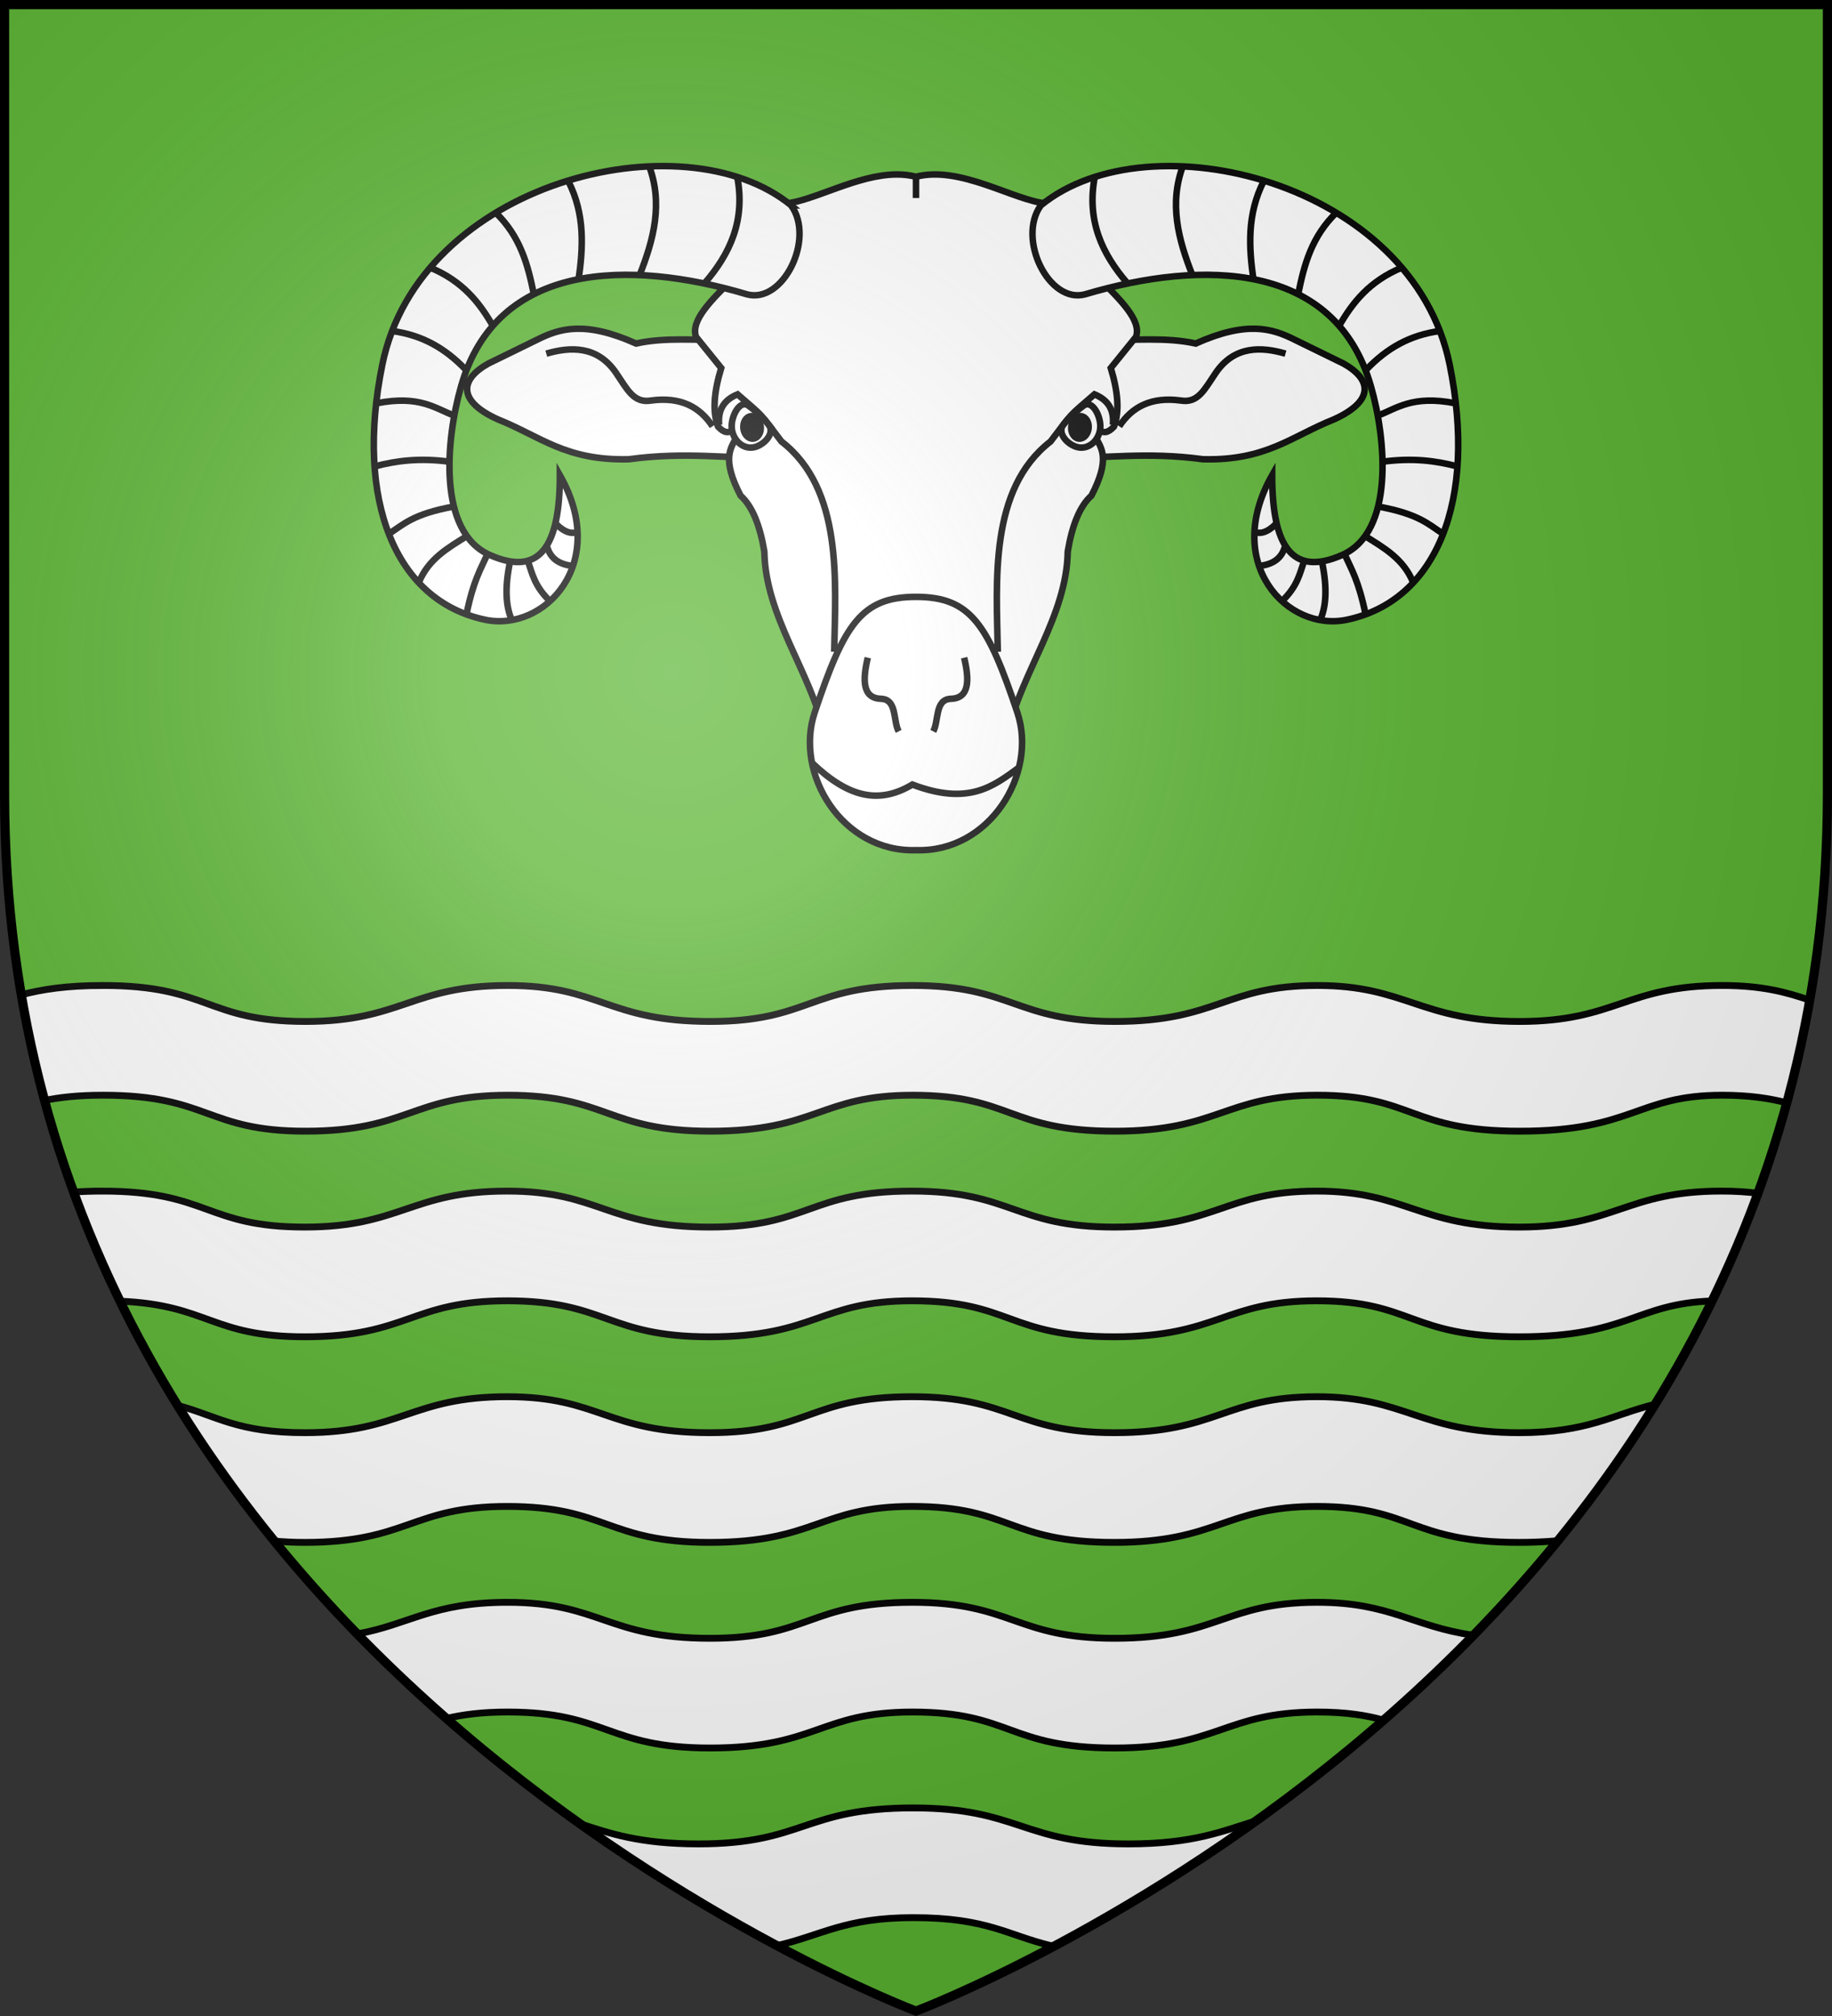 <?xml version="1.0" encoding="UTF-8" standalone="no"?>
<svg
   xmlns:dc="http://purl.org/dc/elements/1.1/"
   xmlns:cc="http://creativecommons.org/ns#"
   xmlns:rdf="http://www.w3.org/1999/02/22-rdf-syntax-ns#"
   xmlns:svg="http://www.w3.org/2000/svg"
   xmlns="http://www.w3.org/2000/svg"
   xmlns:xlink="http://www.w3.org/1999/xlink"
   xmlns:sodipodi="http://sodipodi.sourceforge.net/DTD/sodipodi-0.dtd"
   xmlns:inkscape="http://www.inkscape.org/namespaces/inkscape"
   inkscape:version="1.0 (4035a4f, 2020-05-01)"
   sodipodi:docname="Blason_Vide_3D.svg"
   id="svg856"
   version="1.1"
   viewBox="-300 -300 600 660"
   height="660"
   width="600">
  <rect x="-300" y="-300" width="600" height="660" fill="#333333" stroke="none"/>
  <sodipodi:namedview
     inkscape:current-layer="layer3"
     inkscape:window-maximized="0"
     inkscape:window-y="0"
     inkscape:window-x="0"
     inkscape:cy="439.45519"
     inkscape:cx="527.62031"
     inkscape:zoom="0.6363961"
     showgrid="false"
     id="namedview858"
     inkscape:window-height="900"
     inkscape:window-width="1440"
     inkscape:pageshadow="2"
     inkscape:pageopacity="0"
     guidetolerance="10"
     gridtolerance="10"
     objecttolerance="10"
     borderopacity="1"
     bordercolor="#666666"
     pagecolor="#ffffff" />
  <defs
     id="defs844">
    <radialGradient
       r="405"
       cy="-80"
       cx="-80"
       gradientUnits="userSpaceOnUse"
       id="Gradient1">
      <stop
         id="stop833"
         offset="0"
         style="stop-color:#fff;stop-opacity:0.31" />
      <stop
         id="stop835"
         offset="0.19"
         style="stop-color:#fff;stop-opacity:0.25" />
      <stop
         id="stop837"
         offset="0.6"
         style="stop-color:#6b6b6b;stop-opacity:0.125" />
      <stop
         id="stop839"
         offset="1"
         style="stop-color:#000;stop-opacity:0.125" />
    </radialGradient>
    <clipPath
       id="shield_cut">
      <path
         d="M-298.5,-298.5 h597 v258.5 C 298.5,246.2 0,358.39 0,358.39 0,358.39 -298.5,246.2 -298.5,-40z"
         id="shield" />
    </clipPath>
  </defs>
  <g
     sodipodi:insensitive="true"
     inkscape:groupmode="layer"
     inkscape:label="Fond écu"
     id="layer4">
    <use
       height="100%"
       width="100%"
       y="0"
       x="0"
       style="fill:#5ab532;fill-opacity:1"
       id="use846"
       fill="#e20909"
       xlink:href="#shield" />
  </g>
  <g
     sodipodi:insensitive="true"
     inkscape:groupmode="layer"
     inkscape:label="Meubles"
     id="layer3">
    <g
       id="g2321">
      <path
         style="fill:#ffffff;fill-opacity:1"
         d="m 299.109,591.881 c -35.881,0 -35.771,11.781 -70.359,11.781 -19.375,0 -28.982,-3.447 -38.82,-6.611 23.424,16.658 45.469,29.723 63.582,39.418 0.368,0.154 0.727,0.311 1.096,0.465 14.786,-3.472 22.201,-9.135 44.502,-9.135 24.297,0 30.841,5.81 45.463,9.27 1.224,-0.509 2.419,-1.02 3.637,-1.529 18.146,-9.791 40.038,-22.872 63.248,-39.48 -11.058,3.389 -20.554,7.604 -41.982,7.604 -34.591,0 -35.688,-11.781 -70.365,-11.781 z"
         transform="translate(-300,-300)"
         id="path2307" />
      <path
         style="fill:#ffffff;fill-opacity:1"
         d="m 166.281,524.568 c -24.641,0 -32.057,7.239 -49.256,10.367 9.601,9.859 19.395,19.067 29.219,27.662 5.3,-1.251 11.562,-2.111 20.037,-2.111 32.574,0 32.604,11.779 66.32,11.779 34.854,0 35.973,-11.779 66.258,-11.779 32.574,0 31.239,11.779 66.264,11.779 33.885,0 36.029,-11.779 66.316,-11.779 9.638,0 16.194,1.111 21.705,2.645 9.891,-8.627 19.754,-17.877 29.426,-27.785 -19.896,-2.845 -27.188,-10.777 -51.131,-10.777 -30.287,0 -32.602,11.781 -66.316,11.781 -32.574,0 -33.61,-11.781 -66.264,-11.781 -33.789,0 -33.686,11.781 -66.258,11.781 -33.716,0 -36.01,-11.781 -66.32,-11.781 z"
         transform="translate(-300,-300)"
         id="path2305" />
      <path
         style="fill:#ffffff;fill-opacity:1"
         d="m 166.137,457.254 c -31.432,0 -34.83,11.781 -66.26,11.781 -22.208,0 -28.771,-5.472 -41.736,-8.957 9.8,15.843 20.478,30.642 31.715,44.428 2.973,0.278 6.256,0.447 10.021,0.447 33.733,0 34.828,-11.779 66.26,-11.779 32.572,0 32.604,11.779 66.318,11.779 34.856,0 35.975,-11.779 66.262,-11.779 32.574,0 31.235,11.779 66.26,11.779 33.887,0 36.032,-11.779 66.316,-11.779 31.453,0 30.19,11.779 66.262,11.779 4.801,0 8.945,-0.213 12.68,-0.555 11.292,-13.862 22.016,-28.751 31.854,-44.691 -14.014,3.451 -22.248,9.328 -44.533,9.328 -32.651,0 -37.091,-11.781 -66.262,-11.781 -30.285,0 -32.6,11.781 -66.316,11.781 -32.574,0 -33.606,-11.781 -66.26,-11.781 -33.791,0 -33.69,11.781 -66.262,11.781 -33.714,0 -36.01,-11.781 -66.318,-11.781 z"
         transform="translate(-300,-300)"
         id="path2303" />
      <path
         style="fill:#ffffff;fill-opacity:1"
         d="m 33.492,389.943 c -3.433,0 -6.522,0.116 -9.375,0.309 4.522,12.384 9.621,24.291 15.203,35.73 29.004,1.237 29.828,11.658 60.49,11.658 33.733,0 34.828,-11.781 66.26,-11.781 32.572,0 32.602,11.781 66.318,11.781 34.854,0 35.973,-11.781 66.258,-11.781 32.574,0 31.239,11.781 66.264,11.781 33.887,0 36.032,-11.781 66.316,-11.781 31.453,0 30.19,11.781 66.262,11.781 35.786,0 38.189,-10.89 63.225,-11.725 5.508,-11.294 10.545,-23.043 15.021,-35.258 -3.478,-0.45 -7.388,-0.715 -11.93,-0.715 -31.45,0 -34.803,11.779 -66.316,11.779 -32.651,0 -37.091,-11.779 -66.262,-11.779 -30.285,0 -32.602,11.779 -66.316,11.779 -32.574,0 -33.608,-11.779 -66.264,-11.779 -33.789,0 -33.686,11.779 -66.258,11.779 -33.716,0 -36.01,-11.779 -66.318,-11.779 -31.432,0 -34.83,11.779 -66.26,11.779 -32.574,0 -31.462,-11.779 -66.318,-11.779 z"
         transform="translate(-300,-300)"
         id="path2301" />
      <path
         style="fill:#ffffff;fill-opacity:1"
         d="m 33.715,322.629 c -12.018,0 -20.146,1.306 -26.729,3.047 2.028,11.884 4.581,23.412 7.609,34.588 5.016,-1.032 11.067,-1.717 19.119,-1.717 34.857,0 33.723,11.779 66.318,11.779 33.733,0 34.83,-11.779 66.262,-11.779 32.572,0 32.602,11.779 66.318,11.779 34.854,0 35.973,-11.779 66.258,-11.779 32.574,0 31.237,11.779 66.262,11.779 33.887,0 36.032,-11.779 66.316,-11.779 31.453,0 30.19,11.779 66.262,11.779 37.212,0 38.314,-11.779 66.316,-11.779 8.919,0 15.483,1.038 21.164,2.486 2.969,-10.864 5.489,-22.06 7.514,-33.594 -7.507,-2.545 -15.387,-4.811 -28.678,-4.811 -31.45,0 -34.803,11.779 -66.316,11.779 -32.651,0 -37.091,-11.779 -66.262,-11.779 -30.285,0 -32.602,11.779 -66.316,11.779 -32.574,0 -33.606,-11.779 -66.262,-11.779 -33.789,0 -33.686,11.779 -66.258,11.779 -33.716,0 -36.01,-11.779 -66.318,-11.779 -31.432,0 -34.832,11.779 -66.262,11.779 -32.574,0 -31.462,-11.779 -66.318,-11.779 z"
         transform="translate(-300,-300)"
         id="use2223" />
    </g>
    <g
       id="g2314">
      <path
         style="fill:none;stroke:#000000;stroke-width:2.236;stroke-linecap:butt;stroke-linejoin:miter;stroke-miterlimit:4;stroke-dasharray:none;stroke-opacity:1"
         d="m 299.111,591.881 c -35.881,0 -35.771,11.781 -70.359,11.781 -19.375,0 -28.984,-3.447 -38.822,-6.611 23.421,16.655 45.462,29.719 63.574,39.414 0.372,0.156 0.733,0.313 1.105,0.469 14.786,-3.472 22.201,-9.135 44.502,-9.135 24.297,0 30.839,5.81 45.461,9.27 1.224,-0.509 2.419,-1.02 3.637,-1.529 18.146,-9.791 40.038,-22.872 63.248,-39.48 -11.058,3.389 -20.554,7.604 -41.982,7.604 -34.591,0 -35.686,-11.781 -70.363,-11.781 z"
         id="path2297"
         transform="translate(-300,-300)" />
      <path
         style="fill:none;stroke:#000000;stroke-width:2.236;stroke-linecap:butt;stroke-linejoin:miter;stroke-miterlimit:4;stroke-dasharray:none;stroke-opacity:1"
         d="m 166.215,524.568 c -24.615,0 -32.04,7.224 -49.199,10.357 9.6,9.858 19.392,19.065 29.215,27.66 5.289,-1.244 11.537,-2.1 19.984,-2.1 32.574,0 32.604,11.779 66.32,11.779 34.854,0 35.973,-11.779 66.258,-11.779 32.574,0 31.239,11.779 66.264,11.779 33.885,0 36.029,-11.779 66.316,-11.779 9.668,0 16.234,1.117 21.756,2.658 9.894,-8.629 19.759,-17.881 29.434,-27.791 -19.94,-2.838 -27.224,-10.785 -51.189,-10.785 -30.287,0 -32.602,11.781 -66.316,11.781 -32.574,0 -33.61,-11.781 -66.264,-11.781 -33.789,0 -33.686,11.781 -66.258,11.781 -33.716,0 -36.01,-11.781 -66.32,-11.781 z"
         id="path2295"
         transform="translate(-300,-300)" />
      <path
         style="fill:none;stroke:#000000;stroke-width:2.236;stroke-linecap:butt;stroke-linejoin:miter;stroke-miterlimit:4;stroke-dasharray:none;stroke-opacity:1"
         d="m 166.137,457.254 c -31.432,0 -34.83,11.781 -66.26,11.781 -22.208,0 -28.771,-5.472 -41.736,-8.957 9.8,15.843 20.478,30.642 31.715,44.428 2.973,0.278 6.256,0.447 10.021,0.447 33.733,0 34.828,-11.779 66.26,-11.779 32.572,0 32.604,11.779 66.318,11.779 34.857,0 35.975,-11.779 66.262,-11.779 32.574,0 31.235,11.779 66.26,11.779 33.887,0 36.032,-11.779 66.316,-11.779 31.453,0 30.19,11.779 66.262,11.779 4.801,0 8.945,-0.213 12.68,-0.555 11.292,-13.862 22.016,-28.751 31.854,-44.691 -14.014,3.451 -22.248,9.328 -44.533,9.328 -32.651,0 -37.091,-11.781 -66.262,-11.781 -30.285,0 -32.6,11.781 -66.316,11.781 -32.574,0 -33.606,-11.781 -66.26,-11.781 -33.791,0 -33.69,11.781 -66.262,11.781 -33.714,0 -36.01,-11.781 -66.318,-11.781 z"
         id="path2293"
         transform="translate(-300,-300)" />
      <path
         style="fill:none;stroke:#000000;stroke-width:2.236;stroke-linecap:butt;stroke-linejoin:miter;stroke-miterlimit:4;stroke-dasharray:none;stroke-opacity:1"
         d="m 33.5,389.943 c -3.436,0 -6.528,0.115 -9.383,0.309 4.522,12.384 9.619,24.291 15.201,35.73 29.013,1.235 29.835,11.658 60.5,11.658 33.733,0 34.828,-11.781 66.26,-11.781 32.572,0 32.602,11.781 66.318,11.781 34.854,0 35.973,-11.781 66.258,-11.781 32.574,0 31.239,11.781 66.264,11.781 33.887,0 36.032,-11.781 66.316,-11.781 31.453,0 30.19,11.781 66.262,11.781 35.782,0 38.188,-10.888 63.217,-11.725 5.508,-11.294 10.545,-23.043 15.021,-35.258 -3.477,-0.449 -7.383,-0.715 -11.922,-0.715 -31.45,0 -34.803,11.779 -66.316,11.779 -32.651,0 -37.091,-11.779 -66.262,-11.779 -30.285,0 -32.602,11.779 -66.316,11.779 -32.574,0 -33.608,-11.779 -66.264,-11.779 -33.789,0 -33.686,11.779 -66.258,11.779 -33.716,0 -36.01,-11.779 -66.318,-11.779 -31.432,0 -34.83,11.779 -66.26,11.779 -32.574,0 -31.462,-11.779 -66.318,-11.779 z"
         id="path2291"
         transform="translate(-300,-300)" />
      <path
         style="fill:none;stroke:#000000;stroke-width:2.236;stroke-linecap:butt;stroke-linejoin:miter;stroke-miterlimit:4;stroke-dasharray:none;stroke-opacity:1"
         d="m 33.719,322.629 c -12.02,0 -20.149,1.307 -26.732,3.049 2.028,11.883 4.582,23.411 7.609,34.586 5.017,-1.032 11.07,-1.717 19.123,-1.717 34.857,0 33.723,11.779 66.318,11.779 33.733,0 34.828,-11.779 66.26,-11.779 32.572,0 32.602,11.779 66.318,11.779 34.854,0 35.973,-11.779 66.258,-11.779 32.574,0 31.237,11.779 66.262,11.779 33.887,0 36.032,-11.779 66.316,-11.779 31.453,0 30.192,11.779 66.264,11.779 37.212,0 38.314,-11.779 66.316,-11.779 8.918,0 15.48,1.038 21.16,2.486 2.969,-10.864 5.491,-22.06 7.516,-33.594 -7.507,-2.545 -15.385,-4.811 -28.676,-4.811 -31.45,0 -34.803,11.779 -66.316,11.779 -32.651,0 -37.093,-11.779 -66.264,-11.779 -30.285,0 -32.602,11.779 -66.316,11.779 -32.574,0 -33.606,-11.779 -66.262,-11.779 -33.789,0 -33.686,11.779 -66.258,11.779 -33.716,0 -36.01,-11.779 -66.318,-11.779 -31.432,0 -34.83,11.779 -66.26,11.779 -32.574,0 -31.462,-11.779 -66.318,-11.779 z"
         id="path34"
         transform="translate(-300,-300)" />
    </g>
    <g
       transform="translate(-933.41,-12)"
       id="g2039">
      <path
         d="m 995.153,-176.847 c 9.952,0.404 19.89,-0.872 29.863,1.308 16.766,-7.506 25.041,-4.942 32.382,-1.267 l 16.022,7.833 c 9.39,5.245 10.063,12.296 -3.132,18.268 -13.948,5.549 -22.142,13.563 -42.864,13.059 -18.689,-2.534 -32.241,-0.231 -48.357,-0.342 z"
         style="fill:#ffffff;fill-opacity:1;fill-rule:nonzero;stroke:none;stroke-width:2.137"
         id="path70" />
      <path
         d="m 995.153,-176.847 c 9.952,0.404 19.89,-0.872 29.863,1.308 16.766,-7.506 25.041,-4.942 32.382,-1.267 l 16.022,7.833 c 9.39,5.245 10.063,12.296 -3.132,18.268 -13.948,5.549 -22.142,13.563 -42.864,13.059 -18.689,-2.534 -32.241,-0.231 -48.357,-0.342 z"
         style="fill:none;stroke:#000000;stroke-width:2.137;stroke-linecap:butt;stroke-linejoin:miter;stroke-miterlimit:4;stroke-dasharray:none;stroke-opacity:1"
         id="path74" />
      <path
         d="m 1054.427,-172.219 c -7.811,-2.265 -16.678,-2.737 -22.847,6.29 -3.677,5.376 -5.724,10.001 -11.454,9.061 -9.666,-1.318 -15.969,2.068 -20.146,8.425"
         style="fill:#ffffff;fill-opacity:1;fill-rule:nonzero;stroke:#000000;stroke-width:2.137;stroke-linecap:butt;stroke-linejoin:miter;stroke-miterlimit:4;stroke-dasharray:none;stroke-opacity:1"
         id="path78" />
      <path
         d="m 871.591,-176.847 c -9.952,0.404 -19.89,-0.872 -29.861,1.308 -16.768,-7.506 -25.041,-4.942 -32.382,-1.267 l -16.022,7.833 c -9.392,5.245 -10.063,12.296 3.13,18.268 13.95,5.549 22.144,13.563 42.866,13.059 18.687,-2.534 32.241,-0.231 48.357,-0.342 z"
         style="fill:#ffffff;fill-opacity:1;fill-rule:nonzero;stroke:none;stroke-width:2.137"
         id="path82" />
      <path
         d="m 871.591,-176.847 c -9.952,0.404 -19.89,-0.872 -29.861,1.308 -16.768,-7.506 -25.041,-4.942 -32.382,-1.267 l -16.022,7.833 c -9.392,5.245 -10.063,12.296 3.13,18.268 13.95,5.549 22.144,13.563 42.866,13.059 18.687,-2.534 32.241,-0.231 48.357,-0.342 z"
         style="fill:none;stroke:#000000;stroke-width:2.137;stroke-linecap:butt;stroke-linejoin:miter;stroke-miterlimit:4;stroke-dasharray:none;stroke-opacity:1"
         id="path86" />
      <path
         d="m 812.32,-172.219 c 7.809,-2.265 16.676,-2.737 22.849,6.29 3.675,5.376 5.722,10.001 11.452,9.061 9.666,-1.318 15.969,2.068 20.144,8.425"
         style="fill:#ffffff;fill-opacity:1;fill-rule:nonzero;stroke:#000000;stroke-width:2.137;stroke-linecap:butt;stroke-linejoin:miter;stroke-miterlimit:4;stroke-dasharray:none;stroke-opacity:1"
         id="path90" />
      <path
         d="m 927.153,-230.887 c -13.072,0.024 -27.263,8.713 -36.64,9.54 -1.724,16.845 -32.95,33.008 -29.143,43.636 l 8.247,10.2 c -2.34,7.658 -2.946,14.223 -1.034,19.193 4.305,4.559 5.66,-0.91 8.271,-2.111 l -2.002,5.299 c -2.337,3.936 -5.057,7.514 1.1,19.387 3.983,3.602 6.401,10.031 7.786,18.313 0.333,21.161 15.142,39.388 19.531,59.09 3.092,5.126 2.205,11.687 13.285,13.939 12.277,0.919 14.341,1.344 16.871,1.011 2.523,0.333 4.594,-0.092 16.866,-1.011 11.08,-2.252 10.196,-8.813 13.285,-13.939 4.389,-19.701 19.197,-37.929 19.531,-59.09 1.382,-8.281 3.782,-14.71 7.764,-18.313 6.156,-11.873 3.459,-15.452 1.124,-19.387 l -2.028,-5.299 c 2.611,1.201 3.966,6.67 8.273,2.111 1.91,-4.97 1.303,-11.535 -1.036,-19.193 l 8.247,-10.2 c 3.81,-10.627 -27.395,-26.791 -29.117,-43.636 -10.905,-0.961 -28.344,-12.55 -42.933,-8.794 -2.036,-0.521 -4.128,-0.75 -6.247,-0.746"
         style="fill:#ffffff;fill-opacity:1;fill-rule:nonzero;stroke:none;stroke-width:2.137"
         id="path94" />
      <path
         d="m 927.153,-230.887 c -13.072,0.024 -27.263,8.713 -36.64,9.54 -1.724,16.845 -32.95,33.008 -29.143,43.636 l 8.247,10.2 c -2.34,7.658 -2.946,14.223 -1.034,19.193 4.305,4.559 5.66,-0.91 8.271,-2.111 l -2.002,5.299 c -2.337,3.936 -5.057,7.514 1.1,19.387 3.983,3.602 6.401,10.031 7.786,18.313 0.333,21.161 15.142,39.388 19.531,59.09 3.092,5.126 2.205,11.687 13.285,13.939 12.277,0.919 14.341,1.344 16.871,1.011 2.523,0.333 4.594,-0.092 16.866,-1.011 11.08,-2.252 10.196,-8.813 13.285,-13.939 4.389,-19.701 19.197,-37.929 19.531,-59.09 1.382,-8.281 3.782,-14.71 7.764,-18.313 6.156,-11.873 3.459,-15.452 1.124,-19.387 l -2.028,-5.299 c 2.611,1.201 3.966,6.67 8.273,2.111 1.91,-4.97 1.303,-11.535 -1.036,-19.193 l 8.247,-10.2 c 3.81,-10.627 -27.395,-26.791 -29.117,-43.636 -10.905,-0.961 -28.344,-12.55 -42.933,-8.794 -2.036,-0.521 -4.128,-0.75 -6.247,-0.746 z"
         style="fill:none;stroke:#000000;stroke-width:2.137;stroke-linecap:butt;stroke-linejoin:miter;stroke-miterlimit:4;stroke-dasharray:none;stroke-opacity:1"
         id="path98" />
      <path
         d="m 900.223,-54.737 c -6.722,20.054 9.061,45.866 33.188,45.065 24.126,0.799 39.909,-25.011 33.19,-45.065 -9.653,-28.803 -15.204,-37.858 -33.19,-37.858 -17.984,0 -23.535,9.055 -33.188,37.858"
         style="fill:#ffffff;fill-opacity:1;fill-rule:nonzero;stroke:none;stroke-width:2.137"
         id="path102" />
      <path
         d="m 900.223,-54.737 c -6.722,20.054 9.061,45.866 33.188,45.065 24.126,0.799 39.909,-25.011 33.19,-45.065 -9.653,-28.803 -15.204,-37.858 -33.19,-37.858 -17.984,0 -23.535,9.055 -33.188,37.858 z"
         style="fill:none;stroke:#000000;stroke-width:2.137;stroke-linecap:butt;stroke-linejoin:miter;stroke-miterlimit:4;stroke-dasharray:none;stroke-opacity:1"
         id="path106" />
      <path
         d="m 899.436,-38.17 c 12.181,11.587 22.101,13.388 32.784,7.017 18.539,7.042 26.588,0.474 34.94,-5.577"
         style="fill:#ffffff;fill-opacity:1;fill-rule:nonzero;stroke:#000000;stroke-width:2.137;stroke-linecap:butt;stroke-linejoin:miter;stroke-miterlimit:4;stroke-dasharray:none;stroke-opacity:1"
         id="path110" />
      <path
         d="m 917.62,-72.688 c -1.82,7.623 -1.658,13.377 4.493,13.469 5.111,0.318 3.752,7.102 5.615,10.666"
         style="fill:#ffffff;fill-opacity:1;fill-rule:nonzero;stroke:#000000;stroke-width:2.137;stroke-linecap:butt;stroke-linejoin:miter;stroke-miterlimit:4;stroke-dasharray:none;stroke-opacity:1"
         id="path114" />
      <path
         d="m 949.179,-72.688 c 1.818,7.623 1.658,13.377 -4.493,13.469 -5.109,0.318 -3.752,7.102 -5.615,10.666"
         style="fill:#ffffff;fill-opacity:1;fill-rule:nonzero;stroke:#000000;stroke-width:2.137;stroke-linecap:butt;stroke-linejoin:miter;stroke-miterlimit:4;stroke-dasharray:none;stroke-opacity:1"
         id="path118" />
      <path
         d="m 885.151,-148.985 c 2.333,3.038 -2.008,7.17 -5.341,7.508 -3.335,0.333 -6.348,-2.483 -6.732,-6.292 -0.385,-3.812 2.592,-9.418 5.344,-7.508 1.504,1.045 4.737,3.698 6.73,6.292"
         style="fill:#ffffff;fill-opacity:1;fill-rule:nonzero;stroke:none;stroke-width:2.137"
         id="path122" />
      <path
         d="m 885.151,-148.985 c 2.333,3.038 -2.008,7.17 -5.341,7.508 -3.335,0.333 -6.348,-2.483 -6.732,-6.292 -0.385,-3.812 2.592,-9.418 5.344,-7.508 1.504,1.045 4.737,3.698 6.73,6.292 z"
         style="fill:none;stroke:#000000;stroke-width:2.137;stroke-linecap:butt;stroke-linejoin:miter;stroke-miterlimit:4;stroke-dasharray:none;stroke-opacity:1"
         id="path126" />
      <path
         d="m 882.556,-148.363 c 0.205,2.03 -0.899,3.803 -2.468,3.959 -1.57,0.158 -3.006,-1.359 -3.209,-3.386 -0.205,-2.03 0.902,-3.803 2.468,-3.961 1.568,-0.156 3.006,1.361 3.209,3.389"
         style="fill:#000000;fill-opacity:1;fill-rule:nonzero;stroke:none;stroke-width:2.137"
         id="path130" />
      <path
         d="m 882.556,-148.363 c 0.205,2.03 -0.899,3.803 -2.468,3.959 -1.57,0.158 -3.006,-1.359 -3.209,-3.386 -0.205,-2.03 0.902,-3.803 2.468,-3.961 1.568,-0.156 3.006,1.361 3.209,3.389 z"
         style="fill:none;stroke:#000000;stroke-width:2.137;stroke-linecap:butt;stroke-linejoin:miter;stroke-miterlimit:4;stroke-dasharray:none;stroke-opacity:1"
         id="path134" />
      <path
         d="m 906.618,-74.632 c 0.408,-22.755 2.97,-53.197 -17.259,-68.822 -7.478,-9.783 -5.421,-7.683 -14.39,-15.448 -4.064,1.658 -6.517,4.628 -6.04,9.993"
         style="fill:none;stroke:#000000;stroke-width:2.137;stroke-linecap:butt;stroke-linejoin:miter;stroke-miterlimit:4;stroke-dasharray:none;stroke-opacity:1"
         id="path138" />
      <path
         d="m 981.672,-148.985 c -2.335,3.038 2.006,7.17 5.344,7.508 3.333,0.333 6.346,-2.483 6.728,-6.292 0.382,-3.812 -2.59,-9.418 -5.341,-7.508 -1.506,1.045 -4.735,3.698 -6.73,6.292"
         style="fill:#ffffff;fill-opacity:1;fill-rule:nonzero;stroke:none;stroke-width:2.137"
         id="path142" />
      <path
         d="m 981.672,-148.985 c -2.335,3.038 2.006,7.17 5.344,7.508 3.333,0.333 6.346,-2.483 6.728,-6.292 0.382,-3.812 -2.59,-9.418 -5.341,-7.508 -1.506,1.045 -4.735,3.698 -6.73,6.292 z"
         style="fill:none;stroke:#000000;stroke-width:2.137;stroke-linecap:butt;stroke-linejoin:miter;stroke-miterlimit:4;stroke-dasharray:none;stroke-opacity:1"
         id="path146" />
      <path
         d="m 984.265,-148.363 c -0.205,2.03 0.899,3.803 2.47,3.959 1.568,0.158 3.004,-1.359 3.207,-3.386 0.205,-2.03 -0.902,-3.803 -2.468,-3.961 -1.566,-0.156 -3.004,1.361 -3.209,3.389"
         style="fill:#000000;fill-opacity:1;fill-rule:nonzero;stroke:none;stroke-width:2.137"
         id="path150" />
      <path
         d="m 984.265,-148.363 c -0.205,2.03 0.899,3.803 2.47,3.959 1.568,0.158 3.004,-1.359 3.207,-3.386 0.205,-2.03 -0.902,-3.803 -2.468,-3.961 -1.566,-0.156 -3.004,1.361 -3.209,3.389 z"
         style="fill:none;stroke:#000000;stroke-width:2.137;stroke-linecap:butt;stroke-linejoin:miter;stroke-miterlimit:4;stroke-dasharray:none;stroke-opacity:1"
         id="path154" />
      <path
         d="m 960.204,-74.632 c -0.406,-22.755 -2.97,-53.197 17.262,-68.822 7.476,-9.783 5.416,-7.683 14.39,-15.448 4.062,1.658 6.514,4.628 6.038,9.993"
         style="fill:none;stroke:#000000;stroke-width:2.137;stroke-linecap:butt;stroke-linejoin:miter;stroke-miterlimit:4;stroke-dasharray:none;stroke-opacity:1"
         id="path158" />
      <path
         d="m 892.537,-220.753 c -35.546,-29.107 -121.779,-7.649 -133.915,52.152 -9.04,44.541 4.316,77.295 33.638,83.487 19.601,4.136 40.877,-18.524 24.511,-47.343 0,22.977 -6.346,33.517 -22.988,26.131 -17.112,-7.598 -14.364,-37.794 -9.358,-55.239 11.706,-40.805 54.893,-41.576 93.555,-30.098 11.894,3.335 22.443,-18.155 14.557,-29.09"
         style="fill:#ffffff;fill-opacity:1;fill-rule:nonzero;stroke:none;stroke-width:2.137"
         id="path162" />
      <path
         d="m 892.537,-220.753 c -35.546,-29.107 -121.779,-7.649 -133.915,52.152 -9.04,44.541 4.316,77.295 33.638,83.487 19.601,4.136 40.877,-18.524 24.511,-47.343 0,22.977 -6.346,33.517 -22.988,26.131 -17.112,-7.598 -14.364,-37.794 -9.358,-55.239 11.706,-40.805 54.893,-41.576 93.555,-30.098 11.894,3.335 22.443,-18.155 14.557,-29.09 z"
         style="fill:none;stroke:#000000;stroke-width:2.137;stroke-linecap:butt;stroke-linejoin:miter;stroke-miterlimit:4;stroke-dasharray:none;stroke-opacity:1"
         id="path166" />
      <path
         d="m 874.854,-230.144 c 2.756,14.371 -2.406,25.346 -10.762,34.957"
         style="fill:#ffffff;fill-opacity:1;fill-rule:nonzero;stroke:#000000;stroke-width:2.137;stroke-linecap:butt;stroke-linejoin:miter;stroke-miterlimit:4;stroke-dasharray:none;stroke-opacity:1"
         id="path170" />
      <path
         d="m 845.859,-234.029 c 4.812,12.535 1.656,24.404 -2.989,36.151"
         style="fill:#ffffff;fill-opacity:1;fill-rule:nonzero;stroke:#000000;stroke-width:2.137;stroke-linecap:butt;stroke-linejoin:miter;stroke-miterlimit:4;stroke-dasharray:none;stroke-opacity:1"
         id="path174" />
      <path
         d="m 819.554,-228.652 c 5.51,10.856 4.856,21.712 3.288,32.566"
         style="fill:#ffffff;fill-opacity:1;fill-rule:nonzero;stroke:#000000;stroke-width:2.137;stroke-linecap:butt;stroke-linejoin:miter;stroke-miterlimit:4;stroke-dasharray:none;stroke-opacity:1"
         id="path178" />
      <path
         d="m 808.195,-191.902 c -1.902,-9.435 -4.378,-18.725 -12.555,-26.59"
         style="fill:#ffffff;fill-opacity:1;fill-rule:nonzero;stroke:#000000;stroke-width:2.137;stroke-linecap:butt;stroke-linejoin:miter;stroke-miterlimit:4;stroke-dasharray:none;stroke-opacity:1"
         id="path182" />
      <path
         d="m 794.743,-181.445 c -4.322,-7.523 -9.888,-14.582 -20.509,-18.969"
         style="fill:#ffffff;fill-opacity:1;fill-rule:nonzero;stroke:#000000;stroke-width:2.137;stroke-linecap:butt;stroke-linejoin:miter;stroke-miterlimit:4;stroke-dasharray:none;stroke-opacity:1"
         id="path186" />
      <path
         d="m 785.866,-167.055 c -6.643,-6.914 -14.125,-11.234 -23.955,-12.572"
         style="fill:#ffffff;fill-opacity:1;fill-rule:nonzero;stroke:#000000;stroke-width:2.137;stroke-linecap:butt;stroke-linejoin:miter;stroke-miterlimit:4;stroke-dasharray:none;stroke-opacity:1"
         id="path190" />
      <path
         d="m 782.246,-151.916 c -6.128,-2.226 -11.249,-6.841 -25.428,-4.066"
         style="fill:#ffffff;fill-opacity:1;fill-rule:nonzero;stroke:#000000;stroke-width:2.137;stroke-linecap:butt;stroke-linejoin:miter;stroke-miterlimit:4;stroke-dasharray:none;stroke-opacity:1"
         id="path194" />
      <path
         d="m 780.775,-136.824 c -10.044,-1.361 -17.685,-0.318 -24.554,1.496"
         style="fill:#ffffff;fill-opacity:1;fill-rule:nonzero;stroke:#000000;stroke-width:2.137;stroke-linecap:butt;stroke-linejoin:miter;stroke-miterlimit:4;stroke-dasharray:none;stroke-opacity:1"
         id="path198" />
      <path
         d="m 781.974,-122.159 c -13.258,2.434 -16.373,5.786 -21.261,8.98"
         style="fill:#ffffff;fill-opacity:1;fill-rule:nonzero;stroke:#000000;stroke-width:2.137;stroke-linecap:butt;stroke-linejoin:miter;stroke-miterlimit:4;stroke-dasharray:none;stroke-opacity:1"
         id="path202" />
      <path
         d="m 786.465,-112.581 c -6.25,3.891 -12.717,7.508 -15.871,15.264"
         style="fill:#ffffff;fill-opacity:1;fill-rule:nonzero;stroke:#000000;stroke-width:2.137;stroke-linecap:butt;stroke-linejoin:miter;stroke-miterlimit:4;stroke-dasharray:none;stroke-opacity:1"
         id="path206" />
      <path
         d="m 793.053,-106.596 c -2.297,5.126 -4.592,8.6 -6.886,19.757"
         style="fill:#ffffff;fill-opacity:1;fill-rule:nonzero;stroke:#000000;stroke-width:2.137;stroke-linecap:butt;stroke-linejoin:miter;stroke-miterlimit:4;stroke-dasharray:none;stroke-opacity:1"
         id="path210" />
      <path
         d="m 800.539,-104.5 c -1.976,9.194 -1.412,15.341 0.598,19.755"
         style="fill:#ffffff;fill-opacity:1;fill-rule:nonzero;stroke:#000000;stroke-width:2.137;stroke-linecap:butt;stroke-linejoin:miter;stroke-miterlimit:4;stroke-dasharray:none;stroke-opacity:1"
         id="path214" />
      <path
         d="m 806.228,-104.5 c 1.54,4.299 2.16,8.414 7.487,13.469"
         style="fill:#ffffff;fill-opacity:1;fill-rule:nonzero;stroke:#000000;stroke-width:2.137;stroke-linecap:butt;stroke-linejoin:miter;stroke-miterlimit:4;stroke-dasharray:none;stroke-opacity:1"
         id="path218" />
      <path
         d="m 812.517,-109.289 c 1.13,4.399 4.367,6.168 8.683,6.585"
         style="fill:#ffffff;fill-opacity:1;fill-rule:nonzero;stroke:#000000;stroke-width:2.137;stroke-linecap:butt;stroke-linejoin:miter;stroke-miterlimit:4;stroke-dasharray:none;stroke-opacity:1"
         id="path222" />
      <path
         d="m 815.511,-116.472 c 2.912,2.882 5.374,3.504 7.487,2.395"
         style="fill:#ffffff;fill-opacity:1;fill-rule:nonzero;stroke:#000000;stroke-width:2.137;stroke-linecap:butt;stroke-linejoin:miter;stroke-miterlimit:4;stroke-dasharray:none;stroke-opacity:1"
         id="path226" />
      <path
         d="m 974.286,-220.753 c 35.544,-29.107 121.777,-7.649 133.913,52.152 9.04,44.541 -4.316,77.295 -33.636,83.487 -19.601,4.136 -40.875,-18.524 -24.509,-47.343 0,22.977 6.344,33.517 22.983,26.131 17.114,-7.598 14.364,-37.794 9.36,-55.239 -11.709,-40.805 -54.893,-41.576 -93.555,-30.098 -11.894,3.335 -22.443,-18.155 -14.557,-29.09 z"
         style="fill:#ffffff;fill-opacity:1;fill-rule:nonzero;stroke:none;stroke-width:2.137"
         id="path230" />
      <path
         d="m 974.286,-220.753 c 35.544,-29.107 121.777,-7.649 133.913,52.152 9.04,44.541 -4.316,77.295 -33.636,83.487 -19.601,4.136 -40.875,-18.524 -24.509,-47.343 0,22.977 6.344,33.517 22.983,26.131 17.114,-7.598 14.364,-37.794 9.36,-55.239 -11.709,-40.805 -54.893,-41.576 -93.555,-30.098 -11.894,3.335 -22.443,-18.155 -14.557,-29.09 z"
         style="fill:none;stroke:#000000;stroke-width:2.137;stroke-linecap:butt;stroke-linejoin:miter;stroke-miterlimit:4;stroke-dasharray:none;stroke-opacity:1"
         id="path234" />
      <path
         d="m 991.969,-230.144 c -2.758,14.371 2.406,25.346 10.762,34.957"
         style="fill:#ffffff;fill-opacity:1;fill-rule:nonzero;stroke:#000000;stroke-width:2.137;stroke-linecap:butt;stroke-linejoin:miter;stroke-miterlimit:4;stroke-dasharray:none;stroke-opacity:1"
         id="path238" />
      <path
         d="m 1020.965,-234.029 c -4.814,12.535 -1.658,24.404 2.987,36.151"
         style="fill:#ffffff;fill-opacity:1;fill-rule:nonzero;stroke:#000000;stroke-width:2.137;stroke-linecap:butt;stroke-linejoin:miter;stroke-miterlimit:4;stroke-dasharray:none;stroke-opacity:1"
         id="path242" />
      <path
         d="m 1047.27,-228.652 c -5.512,10.856 -4.859,21.712 -3.29,32.566"
         style="fill:#ffffff;fill-opacity:1;fill-rule:nonzero;stroke:#000000;stroke-width:2.137;stroke-linecap:butt;stroke-linejoin:miter;stroke-miterlimit:4;stroke-dasharray:none;stroke-opacity:1"
         id="path246" />
      <path
         d="m 1058.627,-191.902 c 1.904,-9.435 4.378,-18.725 12.553,-26.59"
         style="fill:#ffffff;fill-opacity:1;fill-rule:nonzero;stroke:#000000;stroke-width:2.137;stroke-linecap:butt;stroke-linejoin:miter;stroke-miterlimit:4;stroke-dasharray:none;stroke-opacity:1"
         id="path250" />
      <path
         d="m 1072.079,-181.445 c 4.322,-7.523 9.888,-14.582 20.509,-18.969"
         style="fill:#ffffff;fill-opacity:1;fill-rule:nonzero;stroke:#000000;stroke-width:2.137;stroke-linecap:butt;stroke-linejoin:miter;stroke-miterlimit:4;stroke-dasharray:none;stroke-opacity:1"
         id="path254" />
      <path
         d="m 1080.956,-167.055 c 6.641,-6.914 14.123,-11.234 23.956,-12.572"
         style="fill:#ffffff;fill-opacity:1;fill-rule:nonzero;stroke:#000000;stroke-width:2.137;stroke-linecap:butt;stroke-linejoin:miter;stroke-miterlimit:4;stroke-dasharray:none;stroke-opacity:1"
         id="path258" />
      <path
         d="m 1084.574,-151.916 c 6.13,-2.226 11.249,-6.841 25.425,-4.066"
         style="fill:#ffffff;fill-opacity:1;fill-rule:nonzero;stroke:#000000;stroke-width:2.137;stroke-linecap:butt;stroke-linejoin:miter;stroke-miterlimit:4;stroke-dasharray:none;stroke-opacity:1"
         id="path262" />
      <path
         d="m 1086.046,-136.824 c 10.044,-1.361 17.685,-0.318 24.556,1.496"
         style="fill:#ffffff;fill-opacity:1;fill-rule:nonzero;stroke:#000000;stroke-width:2.137;stroke-linecap:butt;stroke-linejoin:miter;stroke-miterlimit:4;stroke-dasharray:none;stroke-opacity:1"
         id="path266" />
      <path
         d="m 1084.85,-122.159 c 13.255,2.434 16.368,5.786 21.259,8.98"
         style="fill:#ffffff;fill-opacity:1;fill-rule:nonzero;stroke:#000000;stroke-width:2.137;stroke-linecap:butt;stroke-linejoin:miter;stroke-miterlimit:4;stroke-dasharray:none;stroke-opacity:1"
         id="path270" />
      <path
         d="m 1080.358,-112.581 c 6.247,3.891 12.715,7.508 15.871,15.264"
         style="fill:#ffffff;fill-opacity:1;fill-rule:nonzero;stroke:#000000;stroke-width:2.137;stroke-linecap:butt;stroke-linejoin:miter;stroke-miterlimit:4;stroke-dasharray:none;stroke-opacity:1"
         id="path274" />
      <path
         d="m 1073.768,-106.596 c 2.295,5.126 4.591,8.6 6.888,19.757"
         style="fill:#ffffff;fill-opacity:1;fill-rule:nonzero;stroke:#000000;stroke-width:2.137;stroke-linecap:butt;stroke-linejoin:miter;stroke-miterlimit:4;stroke-dasharray:none;stroke-opacity:1"
         id="path278" />
      <path
         d="m 1066.284,-104.5 c 1.974,9.194 1.408,15.341 -0.6,19.755"
         style="fill:#ffffff;fill-opacity:1;fill-rule:nonzero;stroke:#000000;stroke-width:2.137;stroke-linecap:butt;stroke-linejoin:miter;stroke-miterlimit:4;stroke-dasharray:none;stroke-opacity:1"
         id="path282" />
      <path
         d="m 1060.592,-104.5 c -1.538,4.299 -2.16,8.414 -7.487,13.469"
         style="fill:#ffffff;fill-opacity:1;fill-rule:nonzero;stroke:#000000;stroke-width:2.137;stroke-linecap:butt;stroke-linejoin:miter;stroke-miterlimit:4;stroke-dasharray:none;stroke-opacity:1"
         id="path286" />
      <path
         d="m 1054.303,-109.289 c -1.128,4.399 -4.365,6.168 -8.683,6.585"
         style="fill:#ffffff;fill-opacity:1;fill-rule:nonzero;stroke:#000000;stroke-width:2.137;stroke-linecap:butt;stroke-linejoin:miter;stroke-miterlimit:4;stroke-dasharray:none;stroke-opacity:1"
         id="path290" />
      <path
         d="m 1051.309,-116.472 c -2.912,2.882 -5.371,3.504 -7.484,2.395"
         style="fill:#ffffff;fill-opacity:1;fill-rule:nonzero;stroke:#000000;stroke-width:2.137;stroke-linecap:butt;stroke-linejoin:miter;stroke-miterlimit:4;stroke-dasharray:none;stroke-opacity:1"
         id="path294" />
      <path
         d="m 933.411,-229.923 v 6.754"
         style="fill:#ffffff;fill-opacity:1;fill-rule:nonzero;stroke:#000000;stroke-width:2.137;stroke-linecap:butt;stroke-linejoin:miter;stroke-miterlimit:4;stroke-dasharray:none;stroke-opacity:1"
         id="path298" />
    </g>
  </g>
  <g
     style="display:inline"
     sodipodi:insensitive="true"
     inkscape:groupmode="layer"
     inkscape:label="Reflet final"
     id="layer2">
    <use
       height="100%"
       width="100%"
       y="0"
       x="0"
       id="use850"
       fill="url(#Gradient1)"
       xlink:href="#shield" />
  </g>
  <g
     style="display:inline"
     sodipodi:insensitive="true"
     inkscape:groupmode="layer"
     inkscape:label="Contour final"
     id="layer1">
    <use
       height="100%"
       width="100%"
       y="0"
       x="0"
       id="use853"
       style="fill:none;stroke:#000000;stroke-width:3"
       xlink:href="#shield" />
  </g>
</svg>
